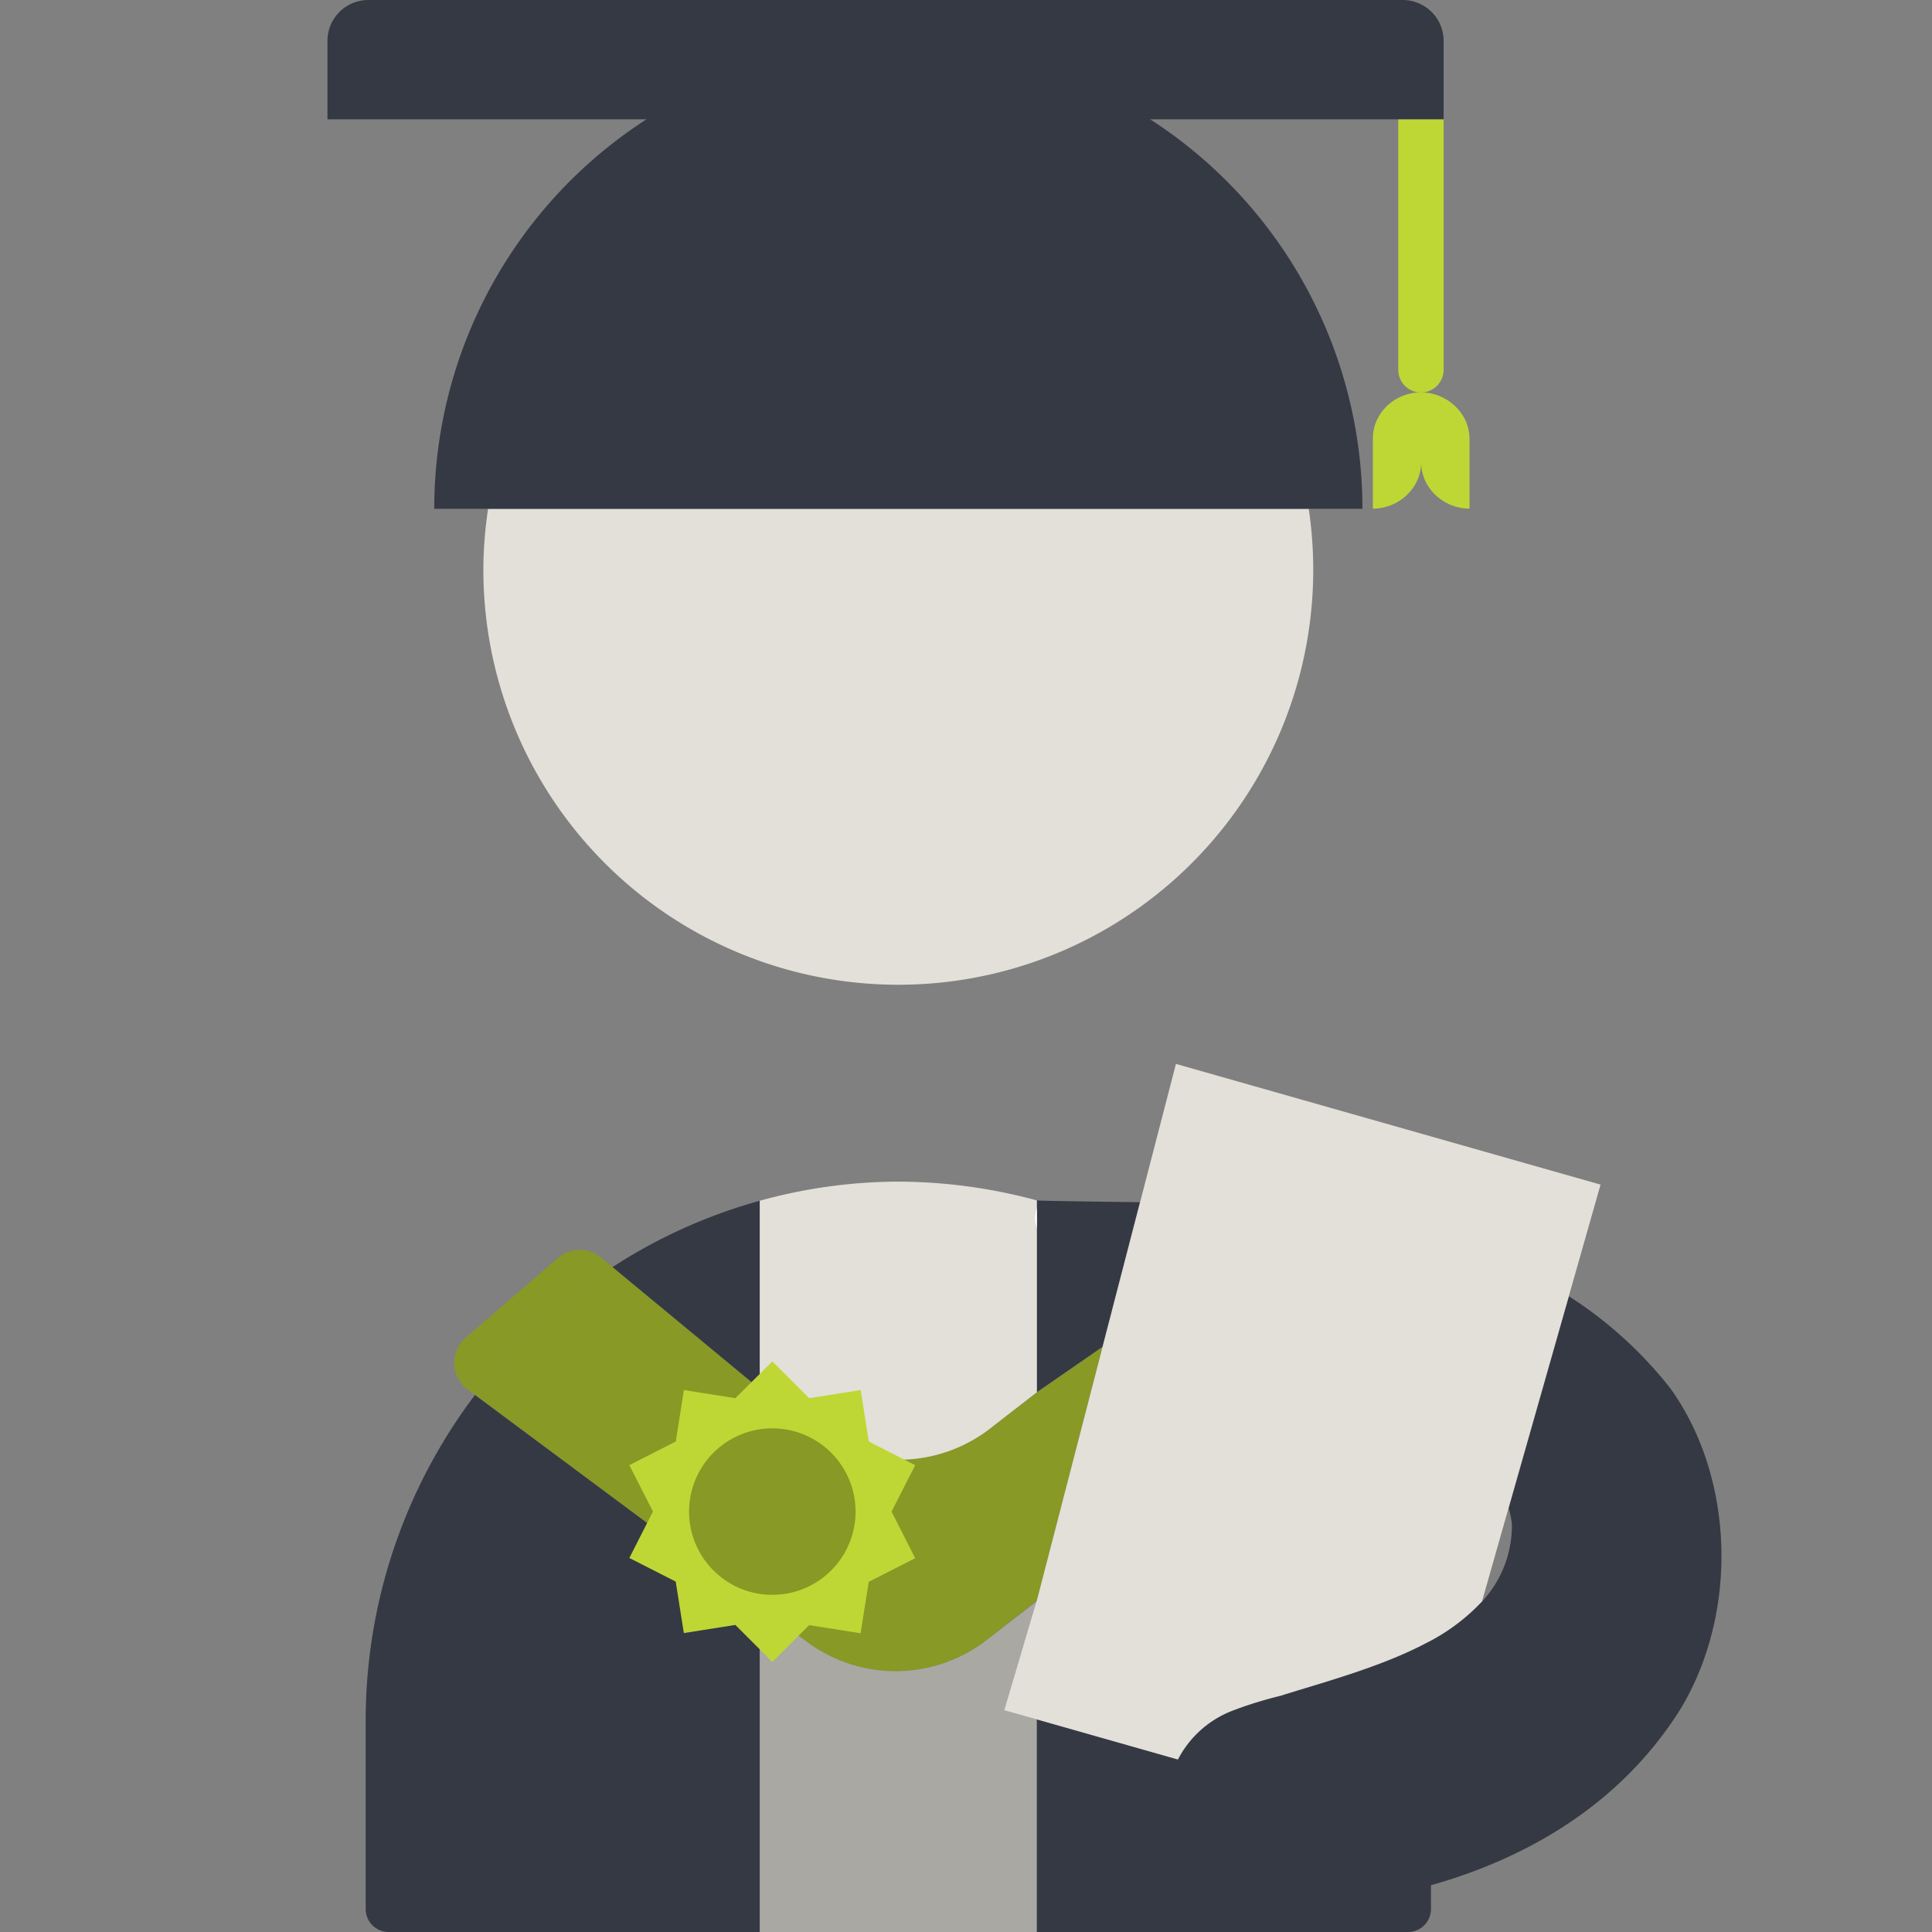 <svg id="Layer_1" data-name="Layer 1" xmlns="http://www.w3.org/2000/svg" viewBox="0 0 522 522"><rect x="0" y="0" width="522" height="522" fill="#808080" stroke="none"/><defs><style>.cls-1{fill:#889925;}.cls-2{fill:#e3e0d9;}.cls-3{fill:#353944;}.cls-4{fill:#fff;}.cls-5{fill:#aaa8a3;}.cls-6{fill:#bed735;}</style></defs><path class="cls-1" d="M280.15,376.16h0l-11.84,9.17a40.2,40.2,0,0,1-51.05-.17l-12-9.91h0L165.5,342.35a145.9,145.9,0,0,0-37.17,34.55l76.95,57.23h0L218,443.59a40.19,40.19,0,0,0,48.89-.7l13.26-10.45,17.76-68.55Z"/><g id="GTM_Ecosystem_Expertise" data-name="GTM Ecosystem Expertise"><path class="cls-2" d="M130.6,153.47a112.11,112.11,0,1,0,223-16H131.88a111.19,111.19,0,0,0-1.28,16"/><path class="cls-3" d="M390.05,11.07A11.06,11.06,0,0,0,379,0H99.53A11.06,11.06,0,0,0,88.47,11.07V32.24h86.19a125.19,125.19,0,0,0-57.33,105.23H368.11A125.22,125.22,0,0,0,310.77,32.24h79.28Z"/><path class="cls-3" d="M205.28,324.43a142.59,142.59,0,0,0-39.78,17.92l39.78,32.91Z"/><path class="cls-3" d="M128.33,376.9A145.89,145.89,0,0,0,98.8,465V515.8A6.21,6.21,0,0,0,105,522H205.28V434.14Z"/><path class="cls-3" d="M281.23,324.68c-.36-.1-.71-.24-1.08-.34v2.15a6.53,6.53,0,0,1,1.08-1.81"/><path class="cls-3" d="M308,324.82c-7.58-.07-27.49-.37-27.89-.48v51.83l17.76-12.28Z"/><path class="cls-2" d="M217.26,385.17a40.2,40.2,0,0,0,51.05.17l11.84-9.18V324.34a144.1,144.1,0,0,0-38.53-5.08,141.86,141.86,0,0,0-36.34,5.17v50.83Z"/><path class="cls-4" d="M280.15,331.76v-5.27a7.21,7.21,0,0,0,0,5.27"/><path class="cls-5" d="M271.33,462.07l8.7-29.36-13.14,10.18a40.19,40.19,0,0,1-48.89.7l-12.71-9.45V522h74.86V464.54Z"/><path class="cls-1" d="M165.5,342.35l-3.14-2.6a9,9,0,0,0-11.6.12L125.82,361.4a9,9,0,0,0,.51,14l2,1.49a146.08,146.08,0,0,1,37.17-34.55"/><path class="cls-6" d="M390.05,99.91V32.28H377.79V99.91a6.13,6.13,0,1,0,12.26,0"/><path class="cls-6" d="M383.93,106h0c-7,0-13,5.48-13,12.49h0v18.94c7.06,0,13-5.59,13.06-12.42,0,6.83,6,12.42,13.05,12.42V118.53h0C397,111.52,390.92,106.06,383.93,106Z"/><path class="cls-3" d="M386.62,509.37m0,0c26.72-7.54,51.2-22.21,67-46.93,16.15-26,15.2-63-2.34-87.36a110.67,110.67,0,0,0-27.39-24.85L407.6,407.46a24.38,24.38,0,0,1,.89,4.27,30.12,30.12,0,0,1-8.09,21S337.52,460.48,333.52,462a27.74,27.74,0,0,0-15.25,13.35l-38.12-10.84V522H380.42a6.21,6.21,0,0,0,6.21-6.2v-6.43m-68.74-33.2"/><path class="cls-2" d="M432.45,320.07,317.72,287.45l-37.58,145h0l-.12.27-8.7,29.36,8.82,2.48h0l38.11,10.83A27.84,27.84,0,0,1,333.52,462a111,111,0,0,1,12.42-3.81c11.81-3.72,26.88-7.69,39.28-14.19h0a53.66,53.66,0,0,0,15.19-11.29l7.19-25.28h0Z"/><path class="cls-6" d="M240.89,408.41l6.38-12.54-12.53-6.39-2.2-13.91-13.91,2.2-9.95-9.95-10,9.95-13.9-2.2-2.2,13.9-12.54,6.39,6.38,12.54-6.38,12.54,12.53,6.39,2.2,13.9,13.91-2.2,10,10,9.94-9.94,13.9,2.2,2.2-13.9L247.27,421Zm-48.7,12-3.89-12,3.89-12,10.19-7.4H215l10.19,7.4,3.89,12-3.89,12L215,427.78h-12.6Z"/><path class="cls-1" d="M231.16,408.4a22.49,22.49,0,1,1-22.49-22.48,22.49,22.49,0,0,1,22.49,22.48"/></g></svg>